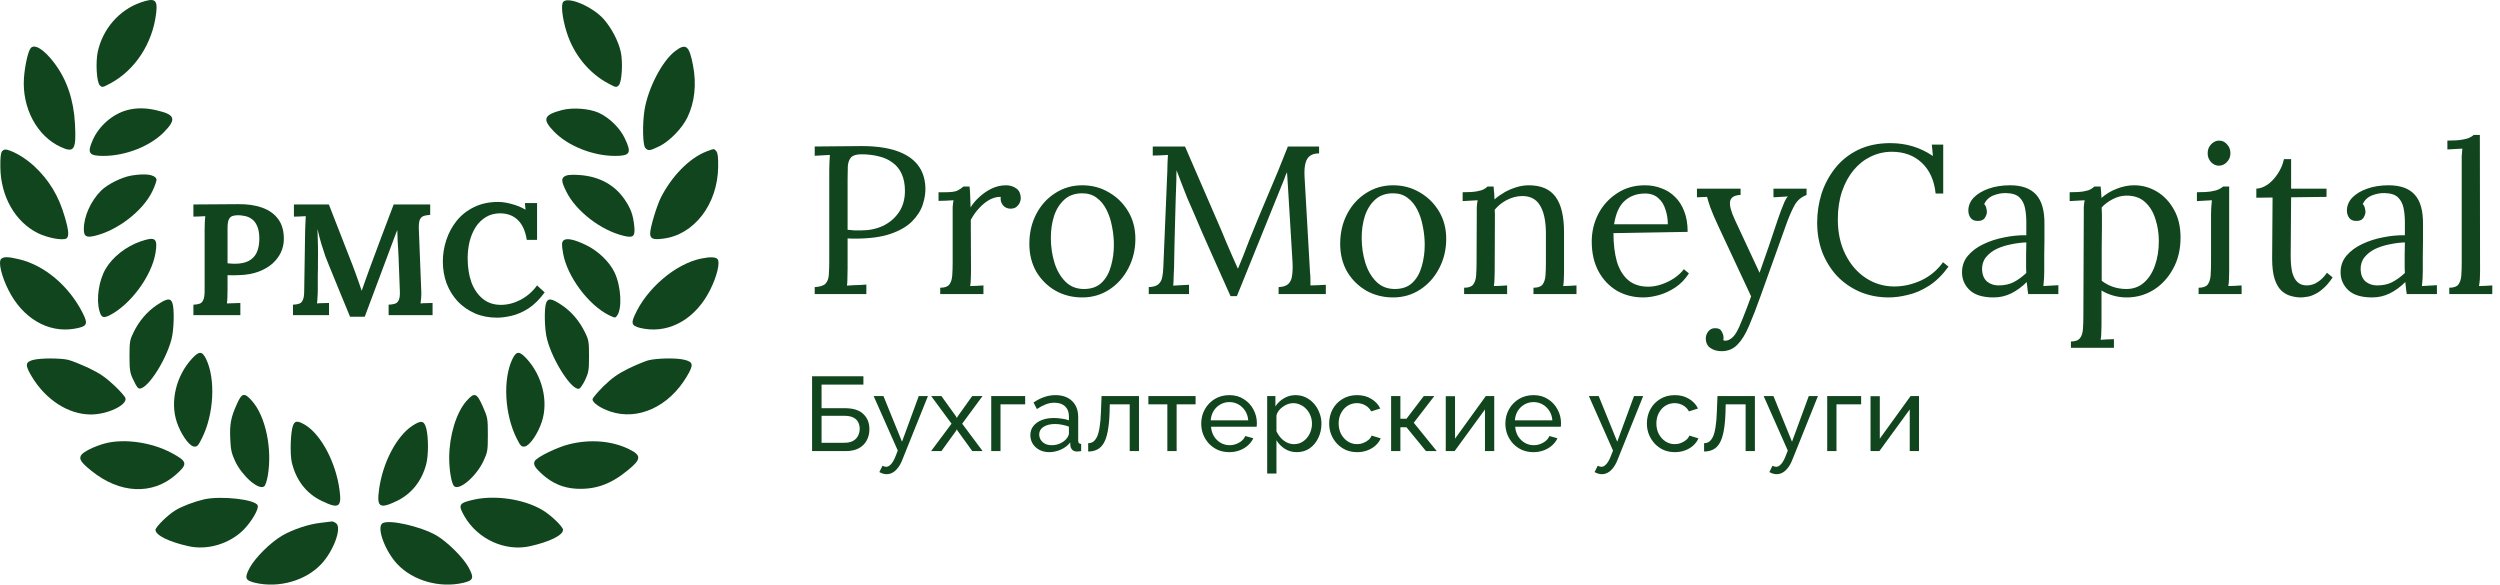 <svg width="2372" height="555" viewBox="0 0 2372 555" fill="none" xmlns="http://www.w3.org/2000/svg">
<path d="M133.536 2.334C113.136 9.4 97.403 27.4 92.736 49.267C90.603 59.267 91.669 78.067 94.736 81C96.869 83.134 97.403 83 103.936 79.534C127.936 67 144.869 41.267 148.203 12.2C149.669 -0.466 146.869 -2.333 133.536 2.334Z" fill="#10451D"/>
<path d="M534.336 1.8C532.069 4.6 533.536 17.4 537.669 30.6C544.336 51.8 559.002 69.8 577.802 79.534C584.336 83 584.869 83.134 587.002 81C590.069 78.067 591.136 59.267 589.002 49.267C586.736 39 580.336 26.734 572.736 18.067C562.069 6.2 538.869 -3.666 534.336 1.8Z" fill="#10451D"/>
<path d="M29.136 45.667C26.603 48.6 23.536 62.6 22.736 73.933C20.736 102.2 35.003 129.133 57.536 139.4C70.469 145.4 72.469 142.2 71.136 117.4C69.936 94.867 63.403 75.4 51.536 59.8C41.936 47 32.736 41.267 29.136 45.667Z" fill="#10451D"/>
<path d="M640.603 48.467C628.203 57.933 615.003 83.4 611.536 104.2C609.403 117.667 609.803 138.067 612.336 140.467C615.136 143.4 616.603 143.133 625.936 138.6C635.536 133.667 647.003 121.933 652.069 111.667C659.136 97.267 661.003 79.933 657.536 62.067C653.936 43.133 650.869 40.733 640.603 48.467Z" fill="#10451D"/>
<path d="M120.736 104.467C107.002 108.067 93.936 119.4 88.069 132.733C82.469 145.4 84.202 147.933 98.469 147.933C119.402 147.8 142.469 138.733 155.669 125.267C167.669 113 166.202 108.733 148.869 104.733C138.602 102.2 129.136 102.2 120.736 104.467Z" fill="#10451D"/>
<path d="M533.536 104.333C515.67 109 514.203 113.133 525.803 125C539.136 138.6 562.336 147.8 583.27 147.933C597.936 147.933 599.536 145.267 592.87 131.4C588.07 121.267 578.336 111.8 568.07 107C559.136 103 543.67 101.8 533.536 104.333Z" fill="#10451D"/>
<path d="M2.069 143.4C0.735 145 0.202 149.4 0.335 158.467C0.602 186.467 14.469 210.6 36.069 221.267C45.002 225.667 59.135 228.333 62.869 226.333C65.669 224.6 65.402 219.267 61.535 206.067C55.802 186.067 46.735 171 32.469 157.667C24.602 150.467 14.602 144.2 6.735 142.067C4.869 141.533 3.269 142.067 2.069 143.4Z" fill="#10451D"/>
<path d="M670.069 143.8C654.069 150.067 637.402 167 627.002 187.533C623.002 195.667 616.869 215.933 616.869 221.4C616.869 226.467 619.536 227.667 628.869 226.467C658.469 223 680.869 193.933 681.402 158.467C681.536 149.4 681.002 145 679.669 143.533C677.536 140.867 677.669 140.867 670.069 143.8Z" fill="#10451D"/>
<path d="M124.469 166.6C115.269 168.2 101.936 174.867 95.803 181C86.07 190.733 79.536 205.4 79.536 217.4C79.536 224.333 81.803 225.667 89.803 223.8C111.403 218.733 135.269 200.333 144.336 181.933C147.003 176.467 148.869 171.133 148.469 169.933C146.736 165.533 138.069 164.333 124.469 166.6Z" fill="#10451D"/>
<path d="M537.136 166.6C532.203 168.733 532.203 171.533 537.403 181.933C546.469 200.333 570.336 218.733 591.936 223.8C601.003 225.933 602.736 224.333 601.803 214.6C600.603 203.533 598.603 198.067 592.469 189C583.003 175.267 568.469 167.4 549.936 166.067C544.603 165.667 538.869 165.8 537.136 166.6Z" fill="#10451D"/>
<path d="M133.535 229C119.535 233.8 106.869 243.8 100.202 255.133C93.802 266.067 91.135 283.8 94.335 295C96.069 301.267 97.935 302.067 103.802 299.267C123.802 289.133 143.802 262.067 147.535 240.067C149.802 226.067 147.402 224.2 133.535 229Z" fill="#10451D"/>
<path d="M534.336 228.467C533.002 230.067 532.869 232.333 534.202 240.067C537.936 262.067 558.202 289.4 577.936 299.133C583.669 301.8 583.802 301.8 585.536 299.4C590.469 292.733 589.269 271.533 583.136 258.6C578.336 248.467 567.536 238.067 556.202 232.6C544.736 227 536.869 225.4 534.336 228.467Z" fill="#10451D"/>
<path d="M0.869 245.934C-1.664 249 1.536 262.334 7.936 275C21.269 301.8 45.402 316.067 70.336 311.934C82.869 309.8 83.936 307.8 78.336 296.734C65.269 271.134 42.202 251.667 17.936 245.934C7.269 243.4 3.002 243.4 0.869 245.934Z" fill="#10451D"/>
<path d="M665.535 245.267C641.002 250.2 613.402 273.667 602.069 299.4C598.202 307.8 599.802 309.934 611.402 311.934C636.335 316.067 660.469 301.8 673.802 275C680.202 262.334 683.402 249 680.869 245.934C679.135 243.8 674.069 243.534 665.535 245.267Z" fill="#10451D"/>
<path d="M148.869 289.4C139.536 295.667 132.069 304.334 126.602 315.534C123.136 322.6 122.869 324.6 122.869 337.934C122.869 350.467 123.269 353.667 126.069 359.534C127.802 363.4 129.936 367.267 131.002 368.067C137.136 373.134 156.869 344.2 162.736 321.8C165.136 312.6 165.536 292.6 163.536 287.4C161.802 282.6 158.469 283 148.869 289.4Z" fill="#10451D"/>
<path d="M518.202 287.4C516.202 292.6 516.602 312.6 519.002 321.667C524.336 342.6 543.002 371.267 549.536 368.733C550.736 368.333 553.269 364.467 555.269 360.333C558.469 353.4 558.869 351.133 558.869 337.933C558.869 324.6 558.602 322.6 555.136 315.533C549.669 304.333 542.202 295.667 532.869 289.4C523.269 283 519.936 282.6 518.202 287.4Z" fill="#10451D"/>
<path d="M182.202 340.2C167.136 356.467 161.269 380.867 167.669 400.2C171.402 411.667 179.402 423.133 183.936 423.667C187.002 424.067 187.936 423.133 191.536 415.933C203.002 393.133 204.736 359.667 195.536 340.6C191.802 333 189.002 332.867 182.202 340.2Z" fill="#10451D"/>
<path d="M486.202 340.6C477.002 359.667 478.736 393.133 490.202 415.933C493.802 423.133 494.736 424.067 497.802 423.667C502.336 423.133 510.336 411.667 514.069 400.2C520.469 380.867 514.602 356.467 499.536 340.2C492.736 332.867 489.936 333 486.202 340.6Z" fill="#10451D"/>
<path d="M31.269 341.534C23.935 343.534 23.669 346.467 30.069 357.134C43.269 379.267 64.869 393.267 86.202 393.267C102.069 393.267 121.002 384.2 119.002 377.667C118.469 376.067 113.535 370.467 107.935 365.267C100.069 357.934 94.602 354.2 84.335 349.267C76.869 345.8 68.069 342.2 64.602 341.4C57.135 339.667 38.069 339.667 31.269 341.534Z" fill="#10451D"/>
<path d="M614.869 341.933C611.269 343 602.602 346.6 595.802 349.933C586.202 354.733 580.869 358.467 572.735 366.333C567.002 372.067 562.202 377.667 562.202 378.867C562.202 382.2 569.669 387.267 579.135 390.467C605.402 399.267 634.735 385.8 651.669 357.133C658.202 346.2 657.935 343.533 649.535 341.4C641.669 339.4 623.135 339.8 614.869 341.933Z" fill="#10451D"/>
<path d="M224.869 383.134C219.136 395.667 217.803 402.467 218.469 416.334C218.869 426.6 219.669 430.067 223.136 437.667C229.936 451.934 245.669 465.534 250.736 461.4C251.803 460.467 253.269 456.067 254.069 451.4C258.469 426.067 252.069 395.134 239.269 380.6C231.936 372.2 229.536 372.6 224.869 383.134Z" fill="#10451D"/>
<path d="M442.469 380.6C432.869 391.534 426.202 413.534 426.202 434.467C426.202 446.6 428.469 459.267 431.002 461.4C436.069 465.534 451.802 451.934 458.602 437.667C462.602 429 462.869 427.8 462.869 412.6C462.869 397.267 462.735 396.2 458.202 385.934C452.335 372.6 450.202 371.8 442.469 380.6Z" fill="#10451D"/>
<path d="M278.069 403.533C275.669 409.533 275.003 430.733 276.869 438.733C280.869 455.667 290.736 468.467 305.536 475.4C321.536 483.133 324.469 481.267 322.069 464.333C318.603 439 305.003 413.133 290.336 403.667C282.736 399 279.936 398.867 278.069 403.533Z" fill="#10451D"/>
<path d="M391.269 403.933C376.202 413.933 363.136 438.867 359.669 464.333C357.269 481.267 360.202 483.133 376.336 475.4C390.336 468.733 400.069 456.6 404.336 440.6C406.602 432.467 406.602 414.867 404.469 406.6C402.469 399 399.669 398.467 391.269 403.933Z" fill="#10451D"/>
<path d="M99.536 420.733C89.669 423.4 78.469 428.867 76.869 432.067C74.869 435.667 76.869 438.733 86.602 446.6C113.402 468.467 144.602 469.933 166.736 450.467C178.469 440.2 177.936 437.8 162.602 429.667C143.669 419.533 117.669 415.933 99.536 420.733Z" fill="#10451D"/>
<path d="M540.469 421.4C528.736 424.2 509.536 433.667 507.403 437.4C505.669 440.733 507.403 443.667 515.003 450.467C524.469 458.733 534.336 462.867 546.203 463.667C564.469 464.733 579.136 459.667 595.136 446.6C608.736 435.667 608.869 432.067 596.603 426.067C580.469 418.2 560.069 416.6 540.469 421.4Z" fill="#10451D"/>
<path d="M193.536 473.8C184.069 476.067 172.603 480.333 166.203 484.333C159.136 488.6 147.536 500.067 147.536 502.733C147.536 507.8 160.203 514.067 178.736 518.2C196.869 522.333 218.069 515.933 231.403 502.333C238.869 494.6 245.803 482.867 244.469 479.533C242.336 473.8 209.403 470.2 193.536 473.8Z" fill="#10451D"/>
<path d="M449.535 474.067C435.269 477.267 434.335 478.867 440.735 489.933C453.269 511.667 479.402 523.533 503.002 518.2C521.535 514.067 534.202 507.8 534.202 502.733C534.202 499.667 522.202 488.2 514.202 483.667C496.869 473.533 469.802 469.533 449.535 474.067Z" fill="#10451D"/>
<path d="M304.202 496.067C293.003 497.267 278.202 502.2 267.936 508.067C257.003 514.333 242.069 529.133 237.002 538.6C231.669 548.467 232.602 550.733 242.202 553C264.469 558.2 289.936 551 304.736 535.267C316.603 522.733 324.603 500.6 318.869 496.467C317.403 495.4 315.669 494.733 315.003 494.733C314.202 494.867 309.403 495.4 304.202 496.067Z" fill="#10451D"/>
<path d="M362.736 496.6C357.136 500.6 365.403 523 377.003 535.267C391.803 551 417.269 558.2 439.536 553C449.136 550.733 450.069 548.467 444.736 538.6C439.803 529.267 424.469 514.067 413.936 507.933C398.736 499.267 368.336 492.467 362.736 496.6Z" fill="#10451D"/>
<path d="M773 272.4C778.067 272.133 781.533 271 783.4 269C785.267 266.867 786.267 264 786.4 260.4C786.667 256.667 786.8 252.467 786.8 247.8V161.4C786.8 158.733 786.867 156.2 787 153.8C787.133 151.267 787.267 149 787.4 147C785 147.133 782.6 147.267 780.2 147.4C777.8 147.533 775.4 147.667 773 147.8V139C780.067 138.867 787.333 138.8 794.8 138.8C802.267 138.667 809.867 138.6 817.6 138.6C830.533 138.6 841.4 140.067 850.2 143C859 145.933 865.733 150.267 870.4 156C875.067 161.733 877.6 168.867 878 177.4C878.267 182.6 877.467 188.067 875.6 193.8C873.867 199.4 870.533 204.733 865.6 209.8C860.8 214.733 854 218.733 845.2 221.8C836.4 224.867 825.133 226.4 811.4 226.4C810.867 226.4 809.867 226.4 808.4 226.4C806.933 226.4 805.533 226.333 804.2 226.2V255.2C804.2 258.8 804.133 261.933 804 264.6C804 267.133 803.867 269.267 803.6 271C805.733 270.867 807.8 270.733 809.8 270.6C811.8 270.467 813.8 270.4 815.8 270.4C817.933 270.267 820 270.133 822 270V279H773V272.4ZM804.2 218C806.733 218.267 808.867 218.467 810.6 218.6C812.467 218.6 814.667 218.6 817.2 218.6C824.8 218.6 831.733 217.133 838 214.2C844.267 211.133 849.267 206.8 853 201.2C856.733 195.6 858.6 188.933 858.6 181.2C858.6 174.933 857.6 169.6 855.6 165.2C853.6 160.667 850.733 157.067 847 154.4C843.4 151.6 839.067 149.6 834 148.4C828.933 147.067 823.333 146.4 817.2 146.4C812.533 146.4 809.267 147.4 807.4 149.4C805.667 151.4 804.667 154.2 804.4 157.8C804.267 161.267 804.2 165.4 804.2 170.2V218ZM892.089 273C896.222 273 899.089 272 900.689 270C902.289 267.867 903.222 265 903.489 261.4C903.756 257.667 903.889 253.4 903.889 248.6V203C903.889 200.867 903.889 198.733 903.889 196.6C904.022 194.467 904.289 192.267 904.689 190C902.289 190.133 899.889 190.267 897.489 190.4C895.222 190.4 892.889 190.467 890.489 190.6V182.4H896.689C902.422 182.4 906.356 181.867 908.489 180.8C910.756 179.6 912.622 178.333 914.089 177H919.889C920.156 179.133 920.356 181.8 920.489 185C920.622 188.067 920.756 192 920.889 196.8C922.889 193.467 925.622 190.2 929.089 187C932.556 183.8 936.422 181.133 940.689 179C945.089 176.867 949.689 175.8 954.489 175.8C958.222 175.8 961.489 176.8 964.289 178.8C967.089 180.8 968.489 184 968.489 188.4C968.489 189.467 968.156 190.8 967.489 192.4C966.822 193.867 965.756 195.2 964.289 196.4C962.822 197.467 960.889 198 958.489 198C955.556 197.867 953.222 196.733 951.489 194.6C949.756 192.333 949.089 189.733 949.489 186.8C946.156 186.667 942.689 187.533 939.089 189.4C935.622 191.267 932.356 193.867 929.289 197.2C926.222 200.4 923.489 204.2 921.089 208.6L921.289 257.8C921.289 260.467 921.222 262.867 921.089 265C921.089 267 920.889 269.133 920.489 271.4C922.622 271.267 924.689 271.2 926.689 271.2C928.822 271.067 930.956 270.933 933.089 270.8V279H892.089V273ZM1026.85 282.2C1017.51 282.2 1009.05 280.067 1001.45 275.8C993.845 271.4 987.779 265.4 983.245 257.8C978.845 250.067 976.645 241.267 976.645 231.4C976.645 220.867 978.845 211.4 983.245 203C987.645 194.6 993.645 188 1001.25 183.2C1008.85 178.267 1017.38 175.8 1026.85 175.8C1036.18 175.8 1044.65 178.067 1052.25 182.6C1059.85 187 1065.91 193 1070.45 200.6C1074.98 208.2 1077.25 216.867 1077.25 226.6C1077.25 236.867 1074.98 246.267 1070.45 254.8C1066.05 263.2 1060.05 269.867 1052.45 274.8C1044.85 279.733 1036.31 282.2 1026.85 282.2ZM1028.45 274.2C1035.51 274.2 1041.11 272.2 1045.25 268.2C1049.38 264.2 1052.31 259 1054.05 252.6C1055.91 246.2 1056.85 239.467 1056.85 232.4C1056.85 226.4 1056.25 220.533 1055.05 214.8C1053.98 208.933 1052.25 203.667 1049.85 199C1047.45 194.2 1044.31 190.4 1040.45 187.6C1036.71 184.8 1032.18 183.4 1026.85 183.4C1019.91 183.4 1014.25 185.4 1009.85 189.4C1005.45 193.4 1002.18 198.6 1000.05 205C998.045 211.4 997.045 218.267 997.045 225.6C997.045 233.867 998.179 241.733 1000.45 249.2C1002.71 256.533 1006.18 262.533 1010.85 267.2C1015.51 271.867 1021.38 274.2 1028.45 274.2ZM1167.54 281C1161.67 267.667 1155.74 254.4 1149.74 241.2C1143.74 227.867 1137.87 214.4 1132.14 200.8C1130.27 196.533 1128.41 192.267 1126.54 188C1124.81 183.6 1123.07 179.2 1121.34 174.8C1119.74 170.4 1118.07 166 1116.34 161.6C1116.34 163.067 1116.27 164.533 1116.14 166C1116.14 167.467 1116.14 168.933 1116.14 170.4C1116.01 175.2 1115.81 181 1115.54 187.8C1115.41 194.467 1115.21 201.667 1114.94 209.4C1114.67 217 1114.47 224.667 1114.34 232.4C1114.21 240 1114.07 247.2 1113.94 254C1113.81 256.933 1113.67 259.867 1113.54 262.8C1113.54 265.733 1113.41 268.467 1113.14 271C1115.67 270.867 1118.14 270.733 1120.54 270.6C1123.07 270.467 1125.61 270.333 1128.14 270.2V279H1089.94V272.4C1094.07 272.267 1097.07 271.4 1098.94 269.8C1100.94 268.067 1102.21 265.8 1102.74 263C1103.27 260.2 1103.61 257.2 1103.74 254L1107.54 162.8C1107.67 160.133 1107.74 157.467 1107.74 154.8C1107.87 152.133 1108.01 149.533 1108.14 147C1105.74 147.133 1103.34 147.267 1100.94 147.4C1098.54 147.4 1096.14 147.467 1093.74 147.6V139H1124.34L1158.74 218.4C1160.47 222.4 1162.14 226.4 1163.74 230.4C1165.47 234.4 1167.21 238.4 1168.94 242.4C1170.81 246.4 1172.61 250.467 1174.34 254.6H1174.74C1176.21 251 1177.94 246.733 1179.94 241.8C1181.94 236.733 1183.61 232.4 1184.94 228.8C1190.81 214.133 1196.87 199.467 1203.14 184.8C1209.54 170 1215.81 154.733 1221.94 139H1251.54V145.6C1248.21 145.467 1245.47 146.133 1243.34 147.6C1241.21 148.933 1239.67 151.2 1238.74 154.4C1237.81 157.6 1237.47 161.933 1237.74 167.4L1242.94 258.4C1243.21 260.667 1243.34 262.867 1243.34 265C1243.34 267.133 1243.34 269.067 1243.34 270.8C1245.74 270.667 1248.14 270.6 1250.54 270.6C1253.07 270.467 1255.54 270.333 1257.94 270.2V279H1213.14V272.4C1217.27 272.267 1220.34 271.267 1222.34 269.4C1224.34 267.533 1225.54 264.867 1225.94 261.4C1226.47 257.933 1226.61 253.667 1226.34 248.6L1222.34 182.6C1222.21 180.467 1222.07 178.333 1221.94 176.2C1221.81 174.067 1221.67 171.933 1221.54 169.8C1221.41 167.667 1221.27 165.533 1221.14 163.4C1220.74 164.333 1220.27 165.333 1219.74 166.4C1219.34 167.467 1218.94 168.6 1218.54 169.8L1173.54 281H1167.54ZM1321.77 282.2C1312.43 282.2 1303.97 280.067 1296.37 275.8C1288.77 271.4 1282.7 265.4 1278.17 257.8C1273.77 250.067 1271.57 241.267 1271.57 231.4C1271.57 220.867 1273.77 211.4 1278.17 203C1282.57 194.6 1288.57 188 1296.17 183.2C1303.77 178.267 1312.3 175.8 1321.77 175.8C1331.1 175.8 1339.57 178.067 1347.17 182.6C1354.77 187 1360.83 193 1365.37 200.6C1369.9 208.2 1372.17 216.867 1372.17 226.6C1372.17 236.867 1369.9 246.267 1365.37 254.8C1360.97 263.2 1354.97 269.867 1347.37 274.8C1339.77 279.733 1331.23 282.2 1321.77 282.2ZM1323.37 274.2C1330.43 274.2 1336.03 272.2 1340.17 268.2C1344.3 264.2 1347.23 259 1348.97 252.6C1350.83 246.2 1351.77 239.467 1351.77 232.4C1351.77 226.4 1351.17 220.533 1349.97 214.8C1348.9 208.933 1347.17 203.667 1344.77 199C1342.37 194.2 1339.23 190.4 1335.37 187.6C1331.63 184.8 1327.1 183.4 1321.77 183.4C1314.83 183.4 1309.17 185.4 1304.77 189.4C1300.37 193.4 1297.1 198.6 1294.97 205C1292.97 211.4 1291.97 218.267 1291.97 225.6C1291.97 233.867 1293.1 241.733 1295.37 249.2C1297.63 256.533 1301.1 262.533 1305.77 267.2C1310.43 271.867 1316.3 274.2 1323.37 274.2ZM1389.16 279V273C1393.29 273 1396.16 272 1397.76 270C1399.36 267.867 1400.29 265 1400.56 261.4C1400.83 257.667 1400.96 253.4 1400.96 248.6L1401.16 203C1401.16 200.867 1401.16 198.733 1401.16 196.6C1401.29 194.467 1401.56 192.267 1401.96 190C1399.56 190.133 1397.16 190.267 1394.76 190.4C1392.49 190.533 1390.16 190.667 1387.76 190.8V182.4C1393.63 182.4 1398.03 182.133 1400.96 181.6C1404.03 181.067 1406.29 180.4 1407.76 179.6C1409.23 178.8 1410.43 177.933 1411.36 177H1417.16C1417.29 177.933 1417.36 179 1417.36 180.2C1417.49 181.4 1417.63 182.733 1417.76 184.2C1417.89 185.667 1417.96 187.333 1417.96 189.2C1420.89 186.667 1424.09 184.4 1427.56 182.4C1431.16 180.4 1434.89 178.8 1438.76 177.6C1442.76 176.4 1446.69 175.8 1450.56 175.8C1462.16 175.8 1470.63 179.467 1475.96 186.8C1481.29 194 1483.96 205.267 1483.96 220.6V257.8C1483.96 260.467 1483.89 262.867 1483.76 265C1483.76 267 1483.56 269.133 1483.16 271.4C1485.29 271.267 1487.36 271.2 1489.36 271.2C1491.49 271.067 1493.63 270.933 1495.76 270.8V279H1454.96V273C1459.09 273 1461.96 272 1463.56 270C1465.16 267.867 1466.09 265 1466.36 261.4C1466.63 257.667 1466.76 253.4 1466.76 248.6V220.6C1466.63 209.133 1464.69 200.467 1460.96 194.6C1457.36 188.733 1451.63 185.867 1443.76 186C1438.96 186.133 1434.23 187.4 1429.56 189.8C1425.03 192.2 1421.23 195.267 1418.16 199C1418.29 200.067 1418.36 201.267 1418.36 202.6C1418.36 203.933 1418.36 205.333 1418.36 206.8L1418.16 257.8C1418.16 260.467 1418.09 262.867 1417.96 265C1417.96 267 1417.76 269.133 1417.36 271.4C1419.49 271.267 1421.56 271.2 1423.56 271.2C1425.69 271.067 1427.83 270.933 1429.96 270.8V279H1389.16ZM1559.04 282.2C1549.84 282.2 1541.51 280.067 1534.04 275.8C1526.71 271.4 1520.91 265.267 1516.64 257.4C1512.38 249.4 1510.24 240 1510.24 229.2C1510.24 219.867 1512.31 211.133 1516.44 203C1520.71 194.867 1526.64 188.333 1534.24 183.4C1541.84 178.333 1550.64 175.8 1560.64 175.8C1566.24 175.8 1571.44 176.733 1576.24 178.6C1581.18 180.333 1585.51 183.067 1589.24 186.8C1592.98 190.4 1595.91 195 1598.04 200.6C1600.18 206.067 1601.24 212.533 1601.24 220L1530.84 221.2C1530.84 231.333 1531.91 240.267 1534.04 248C1536.31 255.6 1539.91 261.533 1544.84 265.8C1549.78 269.933 1556.11 272 1563.84 272C1567.98 272 1572.18 271.267 1576.44 269.8C1580.84 268.333 1584.91 266.333 1588.64 263.8C1592.38 261.267 1595.38 258.467 1597.64 255.4L1602.44 259.4C1598.84 265 1594.51 269.467 1589.44 272.8C1584.38 276.133 1579.18 278.533 1573.84 280C1568.51 281.467 1563.58 282.2 1559.04 282.2ZM1531.44 212.8H1582.44C1582.44 208 1581.71 203.4 1580.24 199C1578.91 194.467 1576.64 190.8 1573.44 188C1570.24 185.067 1566.04 183.6 1560.84 183.6C1553.11 183.6 1546.64 185.933 1541.44 190.6C1536.38 195.133 1533.04 202.533 1531.44 212.8ZM1633.47 333.2C1629.33 333.2 1625.8 332.2 1622.87 330.2C1619.93 328.2 1618.47 325.133 1618.47 321C1618.47 318.6 1619.27 316.4 1620.87 314.4C1622.47 312.4 1624.53 311.4 1627.07 311.4C1630.27 311.267 1632.4 312.267 1633.47 314.4C1634.67 316.533 1635.27 318.4 1635.27 320C1635.27 320.4 1635.27 320.8 1635.27 321.2C1635.27 321.733 1635.2 322.267 1635.07 322.8C1635.47 323.067 1636.2 323.2 1637.27 323.2C1638.87 323.2 1640.6 322.533 1642.47 321.2C1644.33 319.867 1646 317.933 1647.47 315.4C1649.2 312.467 1651.2 308.067 1653.47 302.2C1655.87 296.333 1658.53 289.333 1661.47 281.2L1630.27 214.4C1626.8 206.933 1624.27 201 1622.67 196.6C1621.2 192.2 1620.2 188.933 1619.67 186.8L1610.07 187.2V179H1651.47V185H1650.67C1645.07 185.4 1642 187.533 1641.47 191.4C1640.93 195.133 1642.47 200.867 1646.07 208.6L1669.47 258.8C1672.53 250.267 1675.47 241.867 1678.27 233.6C1681.07 225.2 1683.87 216.867 1686.67 208.6C1687.73 205.667 1688.8 202.667 1689.87 199.6C1691.07 196.4 1692.2 193.6 1693.27 191.2C1694.47 188.667 1695.53 187.067 1696.47 186.4L1682.67 187.2V179H1714.07V185C1709.13 186.867 1705.4 190 1702.87 194.4C1700.47 198.667 1698 204.2 1695.47 211L1670.47 280.8C1666.47 292 1662.8 301.467 1659.47 309.2C1656.13 317.067 1652.47 323 1648.47 327C1644.47 331.133 1639.47 333.2 1633.47 333.2ZM1836.53 183.6C1835.2 171.067 1830.8 161.333 1823.33 154.4C1816 147.467 1806.53 144 1794.93 144C1787.86 144 1781.2 145.533 1774.93 148.6C1768.8 151.533 1763.4 155.8 1758.73 161.4C1754.06 167 1750.4 173.733 1747.73 181.6C1745.06 189.467 1743.73 198.333 1743.73 208.2C1743.73 220.733 1746.13 231.8 1750.93 241.4C1755.73 251 1762.2 258.467 1770.33 263.8C1778.46 269.133 1787.46 271.8 1797.33 271.8C1806 271.8 1814.53 269.867 1822.93 266C1831.33 262 1838.2 256.267 1843.53 248.8L1848.73 253C1843 260.867 1836.8 266.933 1830.13 271.2C1823.46 275.467 1816.8 278.333 1810.13 279.8C1803.6 281.4 1797.6 282.2 1792.13 282.2C1782.13 282.2 1772.93 280.4 1764.53 276.8C1756.26 273.2 1749.06 268.2 1742.93 261.8C1736.93 255.267 1732.26 247.733 1728.93 239.2C1725.73 230.533 1724.13 221.2 1724.13 211.2C1724.13 201.733 1725.53 192.533 1728.33 183.6C1731.26 174.667 1735.6 166.6 1741.33 159.4C1747.06 152.2 1754.26 146.467 1762.93 142.2C1771.73 137.933 1781.93 135.8 1793.53 135.8C1801 135.8 1808.06 136.8 1814.73 138.8C1821.4 140.8 1827.8 143.867 1833.93 148L1832.93 137.2H1843.73V183.6H1836.53ZM1924.37 279C1923.97 276.733 1923.71 274.733 1923.57 273C1923.44 271.267 1923.24 269.467 1922.97 267.6C1918.44 272.133 1913.51 275.733 1908.17 278.4C1902.97 280.933 1897.44 282.2 1891.57 282.2C1881.44 282.2 1873.91 279.933 1868.97 275.4C1864.04 270.733 1861.57 265.067 1861.57 258.4C1861.57 252.267 1863.44 247 1867.17 242.6C1871.04 238.067 1875.97 234.4 1881.97 231.6C1888.11 228.667 1894.71 226.533 1901.77 225.2C1908.97 223.733 1915.91 223.067 1922.57 223.2V210.8C1922.57 206.133 1922.17 201.733 1921.37 197.6C1920.57 193.467 1918.84 190.067 1916.17 187.4C1913.51 184.733 1909.24 183.333 1903.37 183.2C1899.51 183.067 1895.51 183.8 1891.37 185.4C1887.37 187 1884.44 189.733 1882.57 193.6C1883.64 194.667 1884.31 195.933 1884.57 197.4C1884.97 198.733 1885.17 200 1885.17 201.2C1885.17 202.8 1884.51 204.667 1883.17 206.8C1881.84 208.8 1879.51 209.733 1876.17 209.6C1873.37 209.6 1871.24 208.667 1869.77 206.8C1868.31 204.8 1867.57 202.467 1867.57 199.8C1867.57 195.267 1869.24 191.2 1872.57 187.6C1876.04 184 1880.77 181.133 1886.77 179C1892.77 176.867 1899.57 175.8 1907.17 175.8C1918.37 175.8 1926.64 178.8 1931.97 184.8C1937.31 190.667 1939.91 200 1939.77 212.8C1939.77 217.733 1939.77 222.733 1939.77 227.8C1939.77 232.733 1939.71 237.733 1939.57 242.8C1939.57 247.733 1939.57 252.733 1939.57 257.8C1939.57 259.933 1939.51 262.067 1939.37 264.2C1939.24 266.333 1939.04 268.733 1938.77 271.4C1941.17 271.267 1943.51 271.133 1945.77 271C1948.17 270.867 1950.57 270.733 1952.97 270.6V279H1924.37ZM1922.57 230C1918.04 230.133 1913.24 230.733 1908.17 231.8C1903.24 232.733 1898.64 234.2 1894.37 236.2C1890.24 238.2 1886.84 240.867 1884.17 244.2C1881.64 247.4 1880.44 251.333 1880.57 256C1880.84 260.933 1882.44 264.667 1885.37 267.2C1888.44 269.6 1892.04 270.8 1896.17 270.8C1901.64 270.8 1906.37 269.8 1910.37 267.8C1914.51 265.667 1918.57 262.733 1922.57 259C1922.44 257.533 1922.37 255.933 1922.37 254.2C1922.37 252.467 1922.37 250.667 1922.37 248.8C1922.37 248.133 1922.37 246 1922.37 242.4C1922.51 238.8 1922.57 234.667 1922.57 230ZM1964.9 330V324C1969.03 324 1971.9 322.933 1973.5 320.8C1975.1 318.8 1976.03 315.933 1976.3 312.2C1976.57 308.6 1976.7 304.4 1976.7 299.6L1977.1 203C1977.1 200.867 1977.1 198.733 1977.1 196.6C1977.23 194.467 1977.5 192.267 1977.9 190C1975.5 190.133 1973.1 190.267 1970.7 190.4C1968.43 190.533 1966.1 190.667 1963.7 190.8V182.4C1969.57 182.4 1973.97 182.133 1976.9 181.6C1979.97 181.067 1982.17 180.4 1983.5 179.6C1984.97 178.8 1986.17 177.933 1987.1 177H1993.1C1993.23 178.333 1993.37 179.933 1993.5 181.8C1993.63 183.533 1993.77 185.533 1993.9 187.8C1997.9 184.2 2002.63 181.333 2008.1 179.2C2013.7 176.933 2019.3 175.8 2024.9 175.8C2032.63 175.8 2039.83 177.8 2046.5 181.8C2053.17 185.8 2058.57 191.533 2062.7 199C2066.83 206.333 2068.9 215.133 2068.9 225.4C2068.9 236.733 2066.5 246.667 2061.7 255.2C2057.03 263.733 2050.83 270.4 2043.1 275.2C2035.37 279.867 2026.97 282.2 2017.9 282.2C2013.23 282.2 2008.9 281.6 2004.9 280.4C2001.03 279.333 1997.37 277.733 1993.9 275.6V308.8C1993.9 311.467 1993.83 313.8 1993.7 315.8C1993.7 317.933 1993.5 320.133 1993.1 322.4C1995.23 322.267 1997.3 322.133 1999.3 322C2001.43 322 2003.57 321.933 2005.7 321.8V330H1964.9ZM2017.5 274.2C2023.9 274.2 2029.37 272.267 2033.9 268.4C2038.57 264.4 2042.1 259 2044.5 252.2C2047.03 245.267 2048.3 237.4 2048.3 228.6C2048.3 221.4 2047.23 214.533 2045.1 208C2043.1 201.333 2039.83 195.933 2035.3 191.8C2030.9 187.667 2025.03 185.6 2017.7 185.6C2013.17 185.6 2008.77 186.733 2004.5 189C2000.37 191.133 1996.9 193.733 1994.1 196.8C1994.1 197.333 1994.1 198.133 1994.1 199.2C1994.23 200.133 1994.3 201.867 1994.3 204.4C1994.3 206.8 1994.3 210.467 1994.3 215.4C1994.3 220.2 1994.23 226.733 1994.1 235C1994.1 243.267 1994.1 253.733 1994.1 266.4C1997.43 268.933 2001.03 270.867 2004.9 272.2C2008.9 273.533 2013.1 274.2 2017.5 274.2ZM2086.03 273C2090.17 273 2093.03 272 2094.63 270C2096.23 267.867 2097.17 265 2097.43 261.4C2097.7 257.667 2097.83 253.4 2097.83 248.6V203C2097.83 200.867 2097.9 198.867 2098.03 197C2098.17 195 2098.37 192.667 2098.63 190C2096.23 190.133 2093.83 190.267 2091.43 190.4C2089.17 190.533 2086.83 190.667 2084.43 190.8V182.4C2090.3 182.4 2094.83 182.133 2098.03 181.6C2101.23 181.067 2103.63 180.4 2105.23 179.6C2106.97 178.8 2108.3 177.933 2109.23 177H2115.03V257.8C2115.03 260.467 2114.97 262.867 2114.83 265C2114.83 267 2114.63 269.133 2114.23 271.4C2116.37 271.267 2118.43 271.2 2120.43 271.2C2122.57 271.067 2124.7 270.933 2126.83 270.8V279H2086.03V273ZM2105.23 157.2C2102.43 157.2 2099.97 156.067 2097.83 153.8C2095.7 151.533 2094.63 148.733 2094.63 145.4C2094.63 142.067 2095.7 139.267 2097.83 137C2100.1 134.6 2102.63 133.4 2105.43 133.4C2108.5 133.4 2111.03 134.6 2113.03 137C2115.17 139.267 2116.23 142.067 2116.23 145.4C2116.23 148.733 2115.1 151.533 2112.83 153.8C2110.7 156.067 2108.17 157.2 2105.23 157.2ZM2183.01 282.2C2179.94 282.2 2176.81 281.733 2173.61 280.8C2170.41 280 2167.41 278.333 2164.61 275.8C2161.94 273.267 2159.81 269.6 2158.21 264.8C2156.61 259.867 2155.81 253.4 2155.81 245.4L2156.21 187.4L2140.81 187.6V179C2144.28 178.867 2147.81 177.6 2151.41 175.2C2155.01 172.667 2158.21 169.267 2161.01 165C2163.94 160.733 2165.94 156.067 2167.01 151H2173.81V179H2207.41V186.8L2173.81 187.2L2173.41 242.8C2173.41 248.8 2173.88 253.933 2174.81 258.2C2175.88 262.333 2177.54 265.467 2179.81 267.6C2182.08 269.733 2185.01 270.8 2188.61 270.8C2192.34 270.8 2195.81 269.733 2199.01 267.6C2202.34 265.467 2205.28 262.533 2207.81 258.8L2213.21 263.2C2210.28 267.6 2207.34 271.067 2204.41 273.6C2201.61 276.133 2198.88 278 2196.21 279.2C2193.54 280.533 2191.08 281.333 2188.81 281.6C2186.54 282 2184.61 282.2 2183.01 282.2ZM2283.55 279C2283.15 276.733 2282.89 274.733 2282.75 273C2282.62 271.267 2282.42 269.467 2282.15 267.6C2277.62 272.133 2272.69 275.733 2267.35 278.4C2262.15 280.933 2256.62 282.2 2250.75 282.2C2240.62 282.2 2233.09 279.933 2228.15 275.4C2223.22 270.733 2220.75 265.067 2220.75 258.4C2220.75 252.267 2222.62 247 2226.35 242.6C2230.22 238.067 2235.15 234.4 2241.15 231.6C2247.29 228.667 2253.89 226.533 2260.95 225.2C2268.15 223.733 2275.09 223.067 2281.75 223.2V210.8C2281.75 206.133 2281.35 201.733 2280.55 197.6C2279.75 193.467 2278.02 190.067 2275.35 187.4C2272.69 184.733 2268.42 183.333 2262.55 183.2C2258.69 183.067 2254.69 183.8 2250.55 185.4C2246.55 187 2243.62 189.733 2241.75 193.6C2242.82 194.667 2243.49 195.933 2243.75 197.4C2244.15 198.733 2244.35 200 2244.35 201.2C2244.35 202.8 2243.69 204.667 2242.35 206.8C2241.02 208.8 2238.69 209.733 2235.35 209.6C2232.55 209.6 2230.42 208.667 2228.95 206.8C2227.49 204.8 2226.75 202.467 2226.75 199.8C2226.75 195.267 2228.42 191.2 2231.75 187.6C2235.22 184 2239.95 181.133 2245.95 179C2251.95 176.867 2258.75 175.8 2266.35 175.8C2277.55 175.8 2285.82 178.8 2291.15 184.8C2296.49 190.667 2299.09 200 2298.95 212.8C2298.95 217.733 2298.95 222.733 2298.95 227.8C2298.95 232.733 2298.89 237.733 2298.75 242.8C2298.75 247.733 2298.75 252.733 2298.75 257.8C2298.75 259.933 2298.69 262.067 2298.55 264.2C2298.42 266.333 2298.22 268.733 2297.95 271.4C2300.35 271.267 2302.69 271.133 2304.95 271C2307.35 270.867 2309.75 270.733 2312.15 270.6V279H2283.55ZM2281.75 230C2277.22 230.133 2272.42 230.733 2267.35 231.8C2262.42 232.733 2257.82 234.2 2253.55 236.2C2249.42 238.2 2246.02 240.867 2243.35 244.2C2240.82 247.4 2239.62 251.333 2239.75 256C2240.02 260.933 2241.62 264.667 2244.55 267.2C2247.62 269.6 2251.22 270.8 2255.35 270.8C2260.82 270.8 2265.55 269.8 2269.55 267.8C2273.69 265.667 2277.75 262.733 2281.75 259C2281.62 257.533 2281.55 255.933 2281.55 254.2C2281.55 252.467 2281.55 250.667 2281.55 248.8C2281.55 248.133 2281.55 246 2281.55 242.4C2281.69 238.8 2281.75 234.667 2281.75 230ZM2323.88 273C2328.01 273 2330.88 272 2332.48 270C2334.08 267.867 2335.01 265 2335.28 261.4C2335.54 257.667 2335.68 253.4 2335.68 248.6V154C2335.68 151.867 2335.68 149.867 2335.68 148C2335.81 146 2336.01 143.667 2336.28 141C2333.88 141.133 2331.48 141.267 2329.08 141.4C2326.81 141.533 2324.48 141.667 2322.08 141.8V133.4C2327.94 133.4 2332.48 133.133 2335.68 132.6C2339.01 132.067 2341.48 131.4 2343.08 130.6C2344.81 129.8 2346.14 128.933 2347.08 128H2352.88L2353.08 257.8C2353.08 260.467 2353.01 262.867 2352.88 265C2352.74 267 2352.48 269.133 2352.08 271.4C2354.21 271.267 2356.28 271.2 2358.28 271.2C2360.41 271.067 2362.54 270.933 2364.68 270.8V279H2323.88V273Z" fill="#10451D"/>
<path d="M183.5 289.1C185.8 289 187.7 288.7 189.2 288.2C190.8 287.7 192 286.55 192.8 284.75C193.7 282.95 194.15 280.05 194.15 276.05V218.6C194.15 215.9 194.2 213.3 194.3 210.8C194.5 208.3 194.65 206.4 194.75 205.1C193.15 205.2 191.15 205.3 188.75 205.4C186.35 205.4 184.6 205.45 183.5 205.55V194C190.6 193.9 197.7 193.85 204.8 193.85C211.9 193.85 219 193.8 226.1 193.7C234.9 193.6 242.55 194.75 249.05 197.15C255.65 199.55 260.7 203.25 264.2 208.25C267.8 213.25 269.5 219.75 269.3 227.75C269.2 231.75 268.25 235.7 266.45 239.6C264.65 243.4 262 246.9 258.5 250.1C255 253.2 250.6 255.75 245.3 257.75C240 259.75 233.8 260.85 226.7 261.05C224.5 261.15 222.55 261.2 220.85 261.2C219.25 261.2 217.6 261.15 215.9 261.05V274.25C215.9 277.05 215.85 279.7 215.75 282.2C215.65 284.7 215.5 286.6 215.3 287.9C216.4 287.8 217.8 287.75 219.5 287.75C221.2 287.65 222.85 287.6 224.45 287.6C226.15 287.5 227.35 287.45 228.05 287.45V299H183.5V289.1ZM215.9 249.8C217 249.9 218.1 250 219.2 250.1C220.3 250.2 221.45 250.25 222.65 250.25C228.15 250.25 232.6 249.35 236 247.55C239.5 245.65 242.05 242.95 243.65 239.45C245.25 235.85 246.05 231.5 246.05 226.4C246.05 221.4 245.35 217.4 243.95 214.4C242.65 211.4 240.95 209.2 238.85 207.8C236.75 206.3 234.55 205.35 232.25 204.95C229.95 204.45 227.85 204.2 225.95 204.2C223.85 204.2 222.05 204.45 220.55 204.95C219.05 205.45 217.9 206.55 217.1 208.25C216.3 209.95 215.9 212.55 215.9 216.05V249.8ZM332.122 300.5C328.722 292.2 325.322 283.95 321.922 275.75C318.622 267.55 315.272 259.35 311.872 251.15C311.072 249.25 310.022 246.6 308.722 243.2C307.522 239.7 306.222 235.7 304.822 231.2C303.522 226.7 302.322 222.05 301.222 217.25C301.422 222.85 301.572 228.15 301.672 233.15C301.772 238.05 301.772 242.75 301.672 247.25C301.672 249.45 301.672 251.7 301.672 254C301.672 256.3 301.622 258.6 301.522 260.9C301.522 263.1 301.522 265.35 301.522 267.65C301.522 269.85 301.522 272.1 301.522 274.4C301.522 277.1 301.422 279.7 301.222 282.2C301.122 284.7 300.972 286.6 300.772 287.9C302.472 287.7 304.522 287.6 306.922 287.6C309.422 287.5 311.172 287.45 312.172 287.45V299H277.972V289.1C280.272 289 282.172 288.7 283.672 288.2C285.272 287.7 286.472 286.55 287.272 284.75C288.172 282.95 288.622 280.05 288.622 276.05L289.522 218.6C289.622 215.9 289.722 213.3 289.822 210.8C289.922 208.3 290.022 206.4 290.122 205.1C288.522 205.2 286.522 205.3 284.122 205.4C281.722 205.4 279.972 205.45 278.872 205.55V194H312.022L334.672 252.05C335.572 254.35 336.572 257.05 337.672 260.15C338.772 263.15 339.822 266.1 340.822 269C341.822 271.8 342.572 274.05 343.072 275.75H343.222C344.522 272.25 345.722 268.85 346.822 265.55C347.922 262.25 349.072 259.05 350.272 255.95C354.172 245.55 358.022 235.2 361.822 224.9C365.722 214.6 369.622 204.3 373.522 194H408.172V203.9C405.972 204 404.022 204.3 402.322 204.8C400.622 205.3 399.322 206.45 398.422 208.25C397.622 209.95 397.272 212.85 397.372 216.95L399.622 274.4C399.822 277.1 399.822 279.7 399.622 282.2C399.422 284.7 399.222 286.6 399.022 287.9C400.722 287.7 402.772 287.6 405.172 287.6C407.672 287.5 409.422 287.45 410.422 287.45V299H368.722V289.1C371.022 289 372.972 288.7 374.572 288.2C376.272 287.7 377.522 286.55 378.322 284.75C379.222 282.95 379.572 280.05 379.372 276.05L378.172 244.25C378.172 243.05 378.072 241 377.872 238.1C377.672 235.1 377.472 231.85 377.272 228.35C377.172 224.75 377.072 221.4 376.972 218.3C376.672 219 376.372 219.7 376.072 220.4C375.772 221 375.522 221.65 375.322 222.35L346.072 300.5H332.122ZM499.816 227.6C498.516 219.3 495.716 213.05 491.416 208.85C487.216 204.65 481.616 202.5 474.616 202.4C469.416 202.4 464.866 203.6 460.966 206C457.066 208.4 453.816 211.6 451.216 215.6C448.716 219.6 446.816 224.15 445.516 229.25C444.316 234.35 443.716 239.6 443.716 245C443.716 253.6 444.916 261.25 447.316 267.95C449.816 274.55 453.416 279.75 458.116 283.55C462.816 287.35 468.516 289.25 475.216 289.25C481.516 289.25 487.766 287.65 493.966 284.45C500.166 281.15 505.366 276.6 509.566 270.8L516.766 277.4C511.866 284.1 506.716 289.2 501.316 292.7C495.916 296.1 490.616 298.4 485.416 299.6C480.316 300.8 475.716 301.4 471.616 301.4C463.916 301.4 456.916 300.05 450.616 297.35C444.316 294.55 438.866 290.75 434.266 285.95C429.766 281.05 426.266 275.4 423.766 269C421.366 262.5 420.166 255.5 420.166 248C420.166 241.2 421.266 234.45 423.466 227.75C425.666 221.05 428.916 215 433.216 209.6C437.616 204.1 443.116 199.75 449.716 196.55C456.316 193.25 463.966 191.6 472.666 191.6C476.566 191.6 480.816 192.25 485.416 193.55C490.116 194.75 494.516 196.55 498.616 198.95L498.016 192.65H509.566V227.6H499.816Z" fill="#10451D"/>
<path d="M770.5 428V357H819.2V364.9H779.5V387.3H801.7C809.5 387.3 815.3 389.133 819.1 392.8C822.967 396.467 824.9 401.267 824.9 407.2C824.9 411.133 824.067 414.667 822.4 417.8C820.733 420.933 818.233 423.433 814.9 425.3C811.567 427.1 807.367 428 802.3 428H770.5ZM779.5 420.1H801.2C804.667 420.1 807.467 419.467 809.6 418.2C811.733 416.933 813.267 415.3 814.2 413.3C815.2 411.233 815.7 409.1 815.7 406.9C815.7 404.767 815.267 402.767 814.4 400.9C813.533 398.967 812.033 397.433 809.9 396.3C807.767 395.1 804.767 394.5 800.9 394.5H779.5V420.1ZM841.323 449.9C840.189 449.9 839.023 449.733 837.823 449.4C836.689 449.067 835.523 448.567 834.323 447.9L837.323 441.9C837.923 442.233 838.489 442.467 839.023 442.6C839.623 442.8 840.189 442.9 840.723 442.9C842.323 442.9 843.823 442.133 845.223 440.6C846.689 439.133 848.056 436.867 849.323 433.8L851.823 427.5L828.923 375.8H838.223L855.823 419.1L871.723 375.8H880.423L856.023 436.5C854.823 439.5 853.456 441.967 851.923 443.9C850.389 445.9 848.723 447.4 846.923 448.4C845.123 449.4 843.256 449.9 841.323 449.9ZM893.215 375.8L907.015 395L907.815 396.6L908.715 395L922.415 375.8H932.215L912.915 402L932.315 428H922.515L908.715 408.9L907.815 407.4L907.015 408.9L893.215 428H883.415L902.815 402L883.515 375.8H893.215ZM940.484 428V375.8H972.684V383.6H949.284V428H940.484ZM977.598 412.9C977.598 409.567 978.531 406.7 980.398 404.3C982.331 401.833 984.964 399.933 988.298 398.6C991.631 397.267 995.498 396.6 999.898 396.6C1002.23 396.6 1004.7 396.8 1007.3 397.2C1009.9 397.533 1012.2 398.067 1014.2 398.8V395C1014.2 391 1013 387.867 1010.6 385.6C1008.2 383.267 1004.8 382.1 1000.4 382.1C997.531 382.1 994.764 382.633 992.098 383.7C989.498 384.7 986.731 386.167 983.798 388.1L980.598 381.9C983.998 379.567 987.398 377.833 990.798 376.7C994.198 375.5 997.731 374.9 1001.4 374.9C1008.06 374.9 1013.33 376.767 1017.2 380.5C1021.06 384.167 1023 389.3 1023 395.9V418C1023 419.067 1023.2 419.867 1023.6 420.4C1024.06 420.867 1024.8 421.133 1025.8 421.2V428C1024.93 428.133 1024.16 428.233 1023.5 428.3C1022.9 428.367 1022.4 428.4 1022 428.4C1019.93 428.4 1018.36 427.833 1017.3 426.7C1016.3 425.567 1015.73 424.367 1015.6 423.1L1015.4 419.8C1013.13 422.733 1010.16 425 1006.5 426.6C1002.83 428.2 999.198 429 995.598 429C992.131 429 989.031 428.3 986.298 426.9C983.564 425.433 981.431 423.5 979.898 421.1C978.364 418.633 977.598 415.9 977.598 412.9ZM1011.6 416.6C1012.4 415.667 1013.03 414.733 1013.5 413.8C1013.96 412.8 1014.2 411.967 1014.2 411.3V404.8C1012.13 404 1009.96 403.4 1007.7 403C1005.43 402.533 1003.2 402.3 1001 402.3C996.531 402.3 992.898 403.2 990.098 405C987.364 406.733 985.998 409.133 985.998 412.2C985.998 413.867 986.431 415.5 987.298 417.1C988.231 418.633 989.564 419.9 991.298 420.9C993.098 421.9 995.298 422.4 997.898 422.4C1000.63 422.4 1003.23 421.867 1005.7 420.8C1008.16 419.667 1010.13 418.267 1011.6 416.6ZM1032.47 428.4V420.5C1034.2 420.5 1035.74 420.067 1037.07 419.2C1038.47 418.267 1039.7 416.733 1040.77 414.6C1041.84 412.4 1042.67 409.4 1043.27 405.6C1043.94 401.733 1044.37 396.833 1044.57 390.9L1045.17 375.8H1080.67V428H1071.87V383.6H1052.97L1052.77 391.7C1052.5 398.833 1051.9 404.767 1050.97 409.5C1050.04 414.233 1048.74 417.967 1047.07 420.7C1045.4 423.433 1043.34 425.4 1040.87 426.6C1038.47 427.8 1035.67 428.4 1032.47 428.4ZM1107.58 428V383.6H1089.58V375.8H1134.38V383.6H1116.38V428H1107.58ZM1166.32 429C1162.39 429 1158.79 428.3 1155.52 426.9C1152.32 425.433 1149.52 423.467 1147.12 421C1144.79 418.467 1142.95 415.567 1141.62 412.3C1140.35 409.033 1139.72 405.567 1139.72 401.9C1139.72 396.967 1140.85 392.467 1143.12 388.4C1145.39 384.333 1148.52 381.067 1152.52 378.6C1156.59 376.133 1161.22 374.9 1166.42 374.9C1171.69 374.9 1176.25 376.167 1180.12 378.7C1184.05 381.167 1187.09 384.433 1189.22 388.5C1191.42 392.5 1192.52 396.833 1192.52 401.5C1192.52 402.167 1192.49 402.833 1192.42 403.5C1192.42 404.1 1192.39 404.567 1192.32 404.9H1149.02C1149.29 408.3 1150.22 411.333 1151.82 414C1153.49 416.6 1155.62 418.667 1158.22 420.2C1160.82 421.667 1163.62 422.4 1166.62 422.4C1169.82 422.4 1172.82 421.6 1175.62 420C1178.49 418.4 1180.45 416.3 1181.52 413.7L1189.12 415.8C1187.99 418.333 1186.29 420.6 1184.02 422.6C1181.82 424.6 1179.19 426.167 1176.12 427.3C1173.12 428.433 1169.85 429 1166.32 429ZM1148.72 398.8H1184.32C1184.05 395.4 1183.09 392.4 1181.42 389.8C1179.75 387.2 1177.62 385.167 1175.02 383.7C1172.42 382.233 1169.55 381.5 1166.42 381.5C1163.35 381.5 1160.52 382.233 1157.92 383.7C1155.32 385.167 1153.19 387.2 1151.52 389.8C1149.92 392.4 1148.99 395.4 1148.72 398.8ZM1230.4 429C1226.14 429 1222.34 427.933 1219 425.8C1215.67 423.667 1213.04 420.967 1211.1 417.7V449.3H1202.3V375.8H1210.1V385.6C1212.17 382.4 1214.87 379.833 1218.2 377.9C1221.54 375.9 1225.17 374.9 1229.1 374.9C1232.7 374.9 1236 375.633 1239 377.1C1242 378.567 1244.6 380.567 1246.8 383.1C1249 385.633 1250.7 388.533 1251.9 391.8C1253.17 395 1253.8 398.367 1253.8 401.9C1253.8 406.833 1252.8 411.367 1250.8 415.5C1248.87 419.633 1246.14 422.933 1242.6 425.4C1239.07 427.8 1235 429 1230.4 429ZM1227.7 421.4C1230.3 421.4 1232.64 420.867 1234.7 419.8C1236.84 418.667 1238.64 417.2 1240.1 415.4C1241.64 413.533 1242.8 411.433 1243.6 409.1C1244.4 406.767 1244.8 404.367 1244.8 401.9C1244.8 399.3 1244.34 396.833 1243.4 394.5C1242.54 392.167 1241.27 390.1 1239.6 388.3C1238 386.5 1236.1 385.1 1233.9 384.1C1231.77 383.033 1229.44 382.5 1226.9 382.5C1225.3 382.5 1223.64 382.8 1221.9 383.4C1220.24 384 1218.64 384.867 1217.1 386C1215.57 387.067 1214.27 388.3 1213.2 389.7C1212.14 391.1 1211.44 392.6 1211.1 394.2V409.1C1212.1 411.367 1213.44 413.433 1215.1 415.3C1216.77 417.167 1218.7 418.667 1220.9 419.8C1223.1 420.867 1225.37 421.4 1227.7 421.4ZM1287.71 429C1283.77 429 1280.17 428.3 1276.91 426.9C1273.71 425.433 1270.91 423.433 1268.51 420.9C1266.17 418.367 1264.34 415.467 1263.01 412.2C1261.74 408.933 1261.11 405.467 1261.11 401.8C1261.11 396.867 1262.21 392.367 1264.41 388.3C1266.61 384.233 1269.71 381 1273.71 378.6C1277.71 376.133 1282.34 374.9 1287.61 374.9C1292.74 374.9 1297.21 376.067 1301.01 378.4C1304.87 380.667 1307.74 383.733 1309.61 387.6L1301.01 390.3C1299.67 387.833 1297.81 385.933 1295.41 384.6C1293.01 383.2 1290.34 382.5 1287.41 382.5C1284.21 382.5 1281.27 383.333 1278.61 385C1276.01 386.667 1273.94 388.967 1272.41 391.9C1270.87 394.767 1270.11 398.067 1270.11 401.8C1270.11 405.467 1270.87 408.8 1272.41 411.8C1274.01 414.733 1276.11 417.067 1278.71 418.8C1281.37 420.533 1284.31 421.4 1287.51 421.4C1289.57 421.4 1291.54 421.033 1293.41 420.3C1295.34 419.567 1297.01 418.6 1298.41 417.4C1299.87 416.133 1300.87 414.767 1301.41 413.3L1310.01 415.9C1308.94 418.433 1307.31 420.7 1305.11 422.7C1302.97 424.633 1300.41 426.167 1297.41 427.3C1294.47 428.433 1291.24 429 1287.71 429ZM1319.88 428V375.8H1328.68V397.3H1334.48L1350.88 375.8H1360.88L1341.38 401.1L1363.18 428H1352.98L1334.48 405.4H1328.68V428H1319.88ZM1371.73 428V375.9H1380.53V416.2L1409.73 375.8H1417.73V428H1408.93V388.5L1380.13 428H1371.73ZM1454.9 429C1450.96 429 1447.36 428.3 1444.1 426.9C1440.9 425.433 1438.1 423.467 1435.7 421C1433.36 418.467 1431.53 415.567 1430.2 412.3C1428.93 409.033 1428.3 405.567 1428.3 401.9C1428.3 396.967 1429.43 392.467 1431.7 388.4C1433.96 384.333 1437.1 381.067 1441.1 378.6C1445.16 376.133 1449.8 374.9 1455 374.9C1460.26 374.9 1464.83 376.167 1468.7 378.7C1472.63 381.167 1475.66 384.433 1477.8 388.5C1480 392.5 1481.1 396.833 1481.1 401.5C1481.1 402.167 1481.06 402.833 1481 403.5C1481 404.1 1480.96 404.567 1480.9 404.9H1437.6C1437.86 408.3 1438.8 411.333 1440.4 414C1442.06 416.6 1444.2 418.667 1446.8 420.2C1449.4 421.667 1452.2 422.4 1455.2 422.4C1458.4 422.4 1461.4 421.6 1464.2 420C1467.06 418.4 1469.03 416.3 1470.1 413.7L1477.7 415.8C1476.56 418.333 1474.86 420.6 1472.6 422.6C1470.4 424.6 1467.76 426.167 1464.7 427.3C1461.7 428.433 1458.43 429 1454.9 429ZM1437.3 398.8H1472.9C1472.63 395.4 1471.66 392.4 1470 389.8C1468.33 387.2 1466.2 385.167 1463.6 383.7C1461 382.233 1458.13 381.5 1455 381.5C1451.93 381.5 1449.1 382.233 1446.5 383.7C1443.9 385.167 1441.76 387.2 1440.1 389.8C1438.5 392.4 1437.56 395.4 1437.3 398.8ZM1519.94 449.9C1518.8 449.9 1517.64 449.733 1516.44 449.4C1515.3 449.067 1514.14 448.567 1512.94 447.9L1515.94 441.9C1516.54 442.233 1517.1 442.467 1517.64 442.6C1518.24 442.8 1518.8 442.9 1519.34 442.9C1520.94 442.9 1522.44 442.133 1523.84 440.6C1525.3 439.133 1526.67 436.867 1527.94 433.8L1530.44 427.5L1507.54 375.8H1516.84L1534.44 419.1L1550.34 375.8H1559.04L1534.64 436.5C1533.44 439.5 1532.07 441.967 1530.54 443.9C1529 445.9 1527.34 447.4 1525.54 448.4C1523.74 449.4 1521.87 449.9 1519.94 449.9ZM1589.17 429C1585.24 429 1581.64 428.3 1578.37 426.9C1575.17 425.433 1572.37 423.433 1569.97 420.9C1567.64 418.367 1565.81 415.467 1564.47 412.2C1563.21 408.933 1562.57 405.467 1562.57 401.8C1562.57 396.867 1563.67 392.367 1565.87 388.3C1568.07 384.233 1571.17 381 1575.17 378.6C1579.17 376.133 1583.81 374.9 1589.07 374.9C1594.21 374.9 1598.67 376.067 1602.47 378.4C1606.34 380.667 1609.21 383.733 1611.07 387.6L1602.47 390.3C1601.14 387.833 1599.27 385.933 1596.87 384.6C1594.47 383.2 1591.81 382.5 1588.87 382.5C1585.67 382.5 1582.74 383.333 1580.07 385C1577.47 386.667 1575.41 388.967 1573.87 391.9C1572.34 394.767 1571.57 398.067 1571.57 401.8C1571.57 405.467 1572.34 408.8 1573.87 411.8C1575.47 414.733 1577.57 417.067 1580.17 418.8C1582.84 420.533 1585.77 421.4 1588.97 421.4C1591.04 421.4 1593.01 421.033 1594.87 420.3C1596.81 419.567 1598.47 418.6 1599.87 417.4C1601.34 416.133 1602.34 414.767 1602.87 413.3L1611.47 415.9C1610.41 418.433 1608.77 420.7 1606.57 422.7C1604.44 424.633 1601.87 426.167 1598.87 427.3C1595.94 428.433 1592.71 429 1589.17 429ZM1616.84 428.4V420.5C1618.58 420.5 1620.11 420.067 1621.44 419.2C1622.84 418.267 1624.08 416.733 1625.14 414.6C1626.21 412.4 1627.04 409.4 1627.64 405.6C1628.31 401.733 1628.74 396.833 1628.94 390.9L1629.54 375.8H1665.04V428H1656.24V383.6H1637.34L1637.14 391.7C1636.88 398.833 1636.28 404.767 1635.34 409.5C1634.41 414.233 1633.11 417.967 1631.44 420.7C1629.78 423.433 1627.71 425.4 1625.24 426.6C1622.84 427.8 1620.04 428.4 1616.84 428.4ZM1685.76 449.9C1684.62 449.9 1683.46 449.733 1682.26 449.4C1681.12 449.067 1679.96 448.567 1678.76 447.9L1681.76 441.9C1682.36 442.233 1682.92 442.467 1683.46 442.6C1684.06 442.8 1684.62 442.9 1685.16 442.9C1686.76 442.9 1688.26 442.133 1689.66 440.6C1691.12 439.133 1692.49 436.867 1693.76 433.8L1696.26 427.5L1673.36 375.8H1682.66L1700.26 419.1L1716.16 375.8H1724.86L1700.46 436.5C1699.26 439.5 1697.89 441.967 1696.36 443.9C1694.82 445.9 1693.16 447.4 1691.36 448.4C1689.56 449.4 1687.69 449.9 1685.76 449.9ZM1733.65 428V375.8H1765.85V383.6H1742.45V428H1733.65ZM1774.76 428V375.9H1783.56V416.2L1812.76 375.8H1820.76V428H1811.96V388.5L1783.16 428H1774.76Z" fill="#10451D"/>
</svg>
